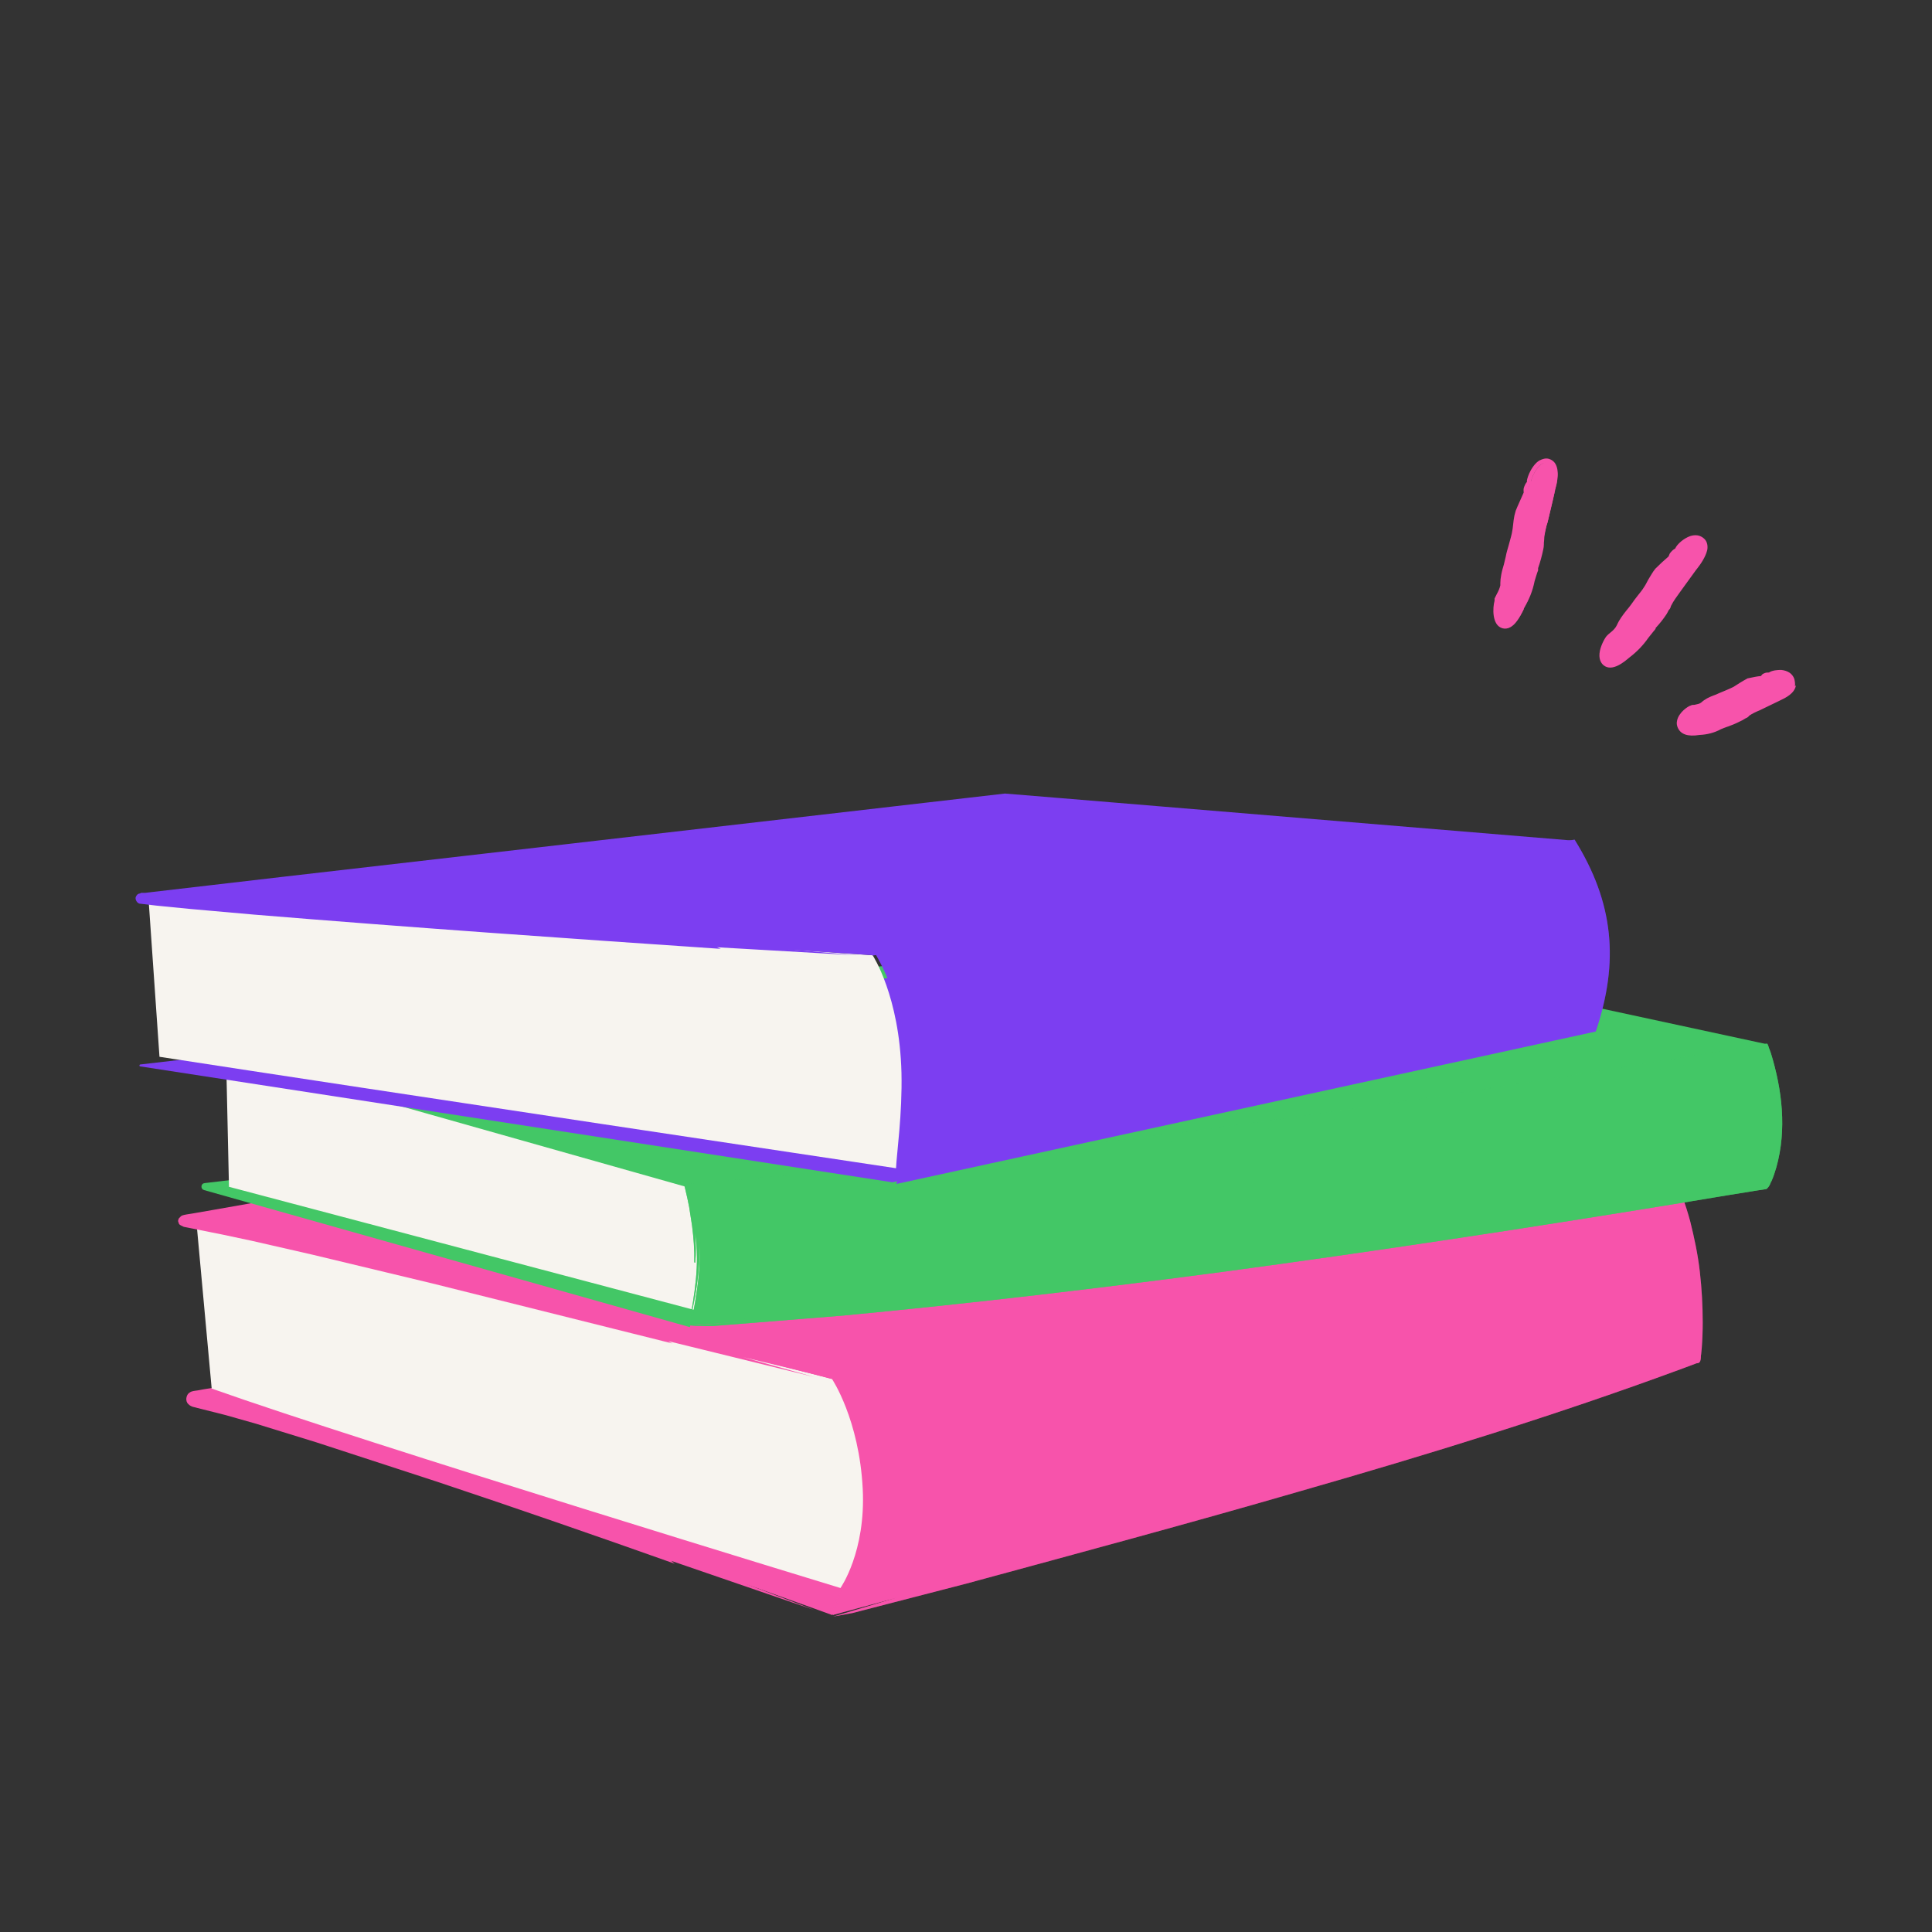 <?xml version="1.0" encoding="UTF-8"?>
<svg xmlns="http://www.w3.org/2000/svg" viewBox="0 0 60.33 60.33">
  <rect x="0" y="0" width="60.33" height="60.33" fill="#333333" stroke="none"/>
  <defs>
    <style>
      .cls-1 {
        opacity: .7;
      }

      .cls-2 {
        fill: rgba(255, 255, 255, 0);
      }

      .cls-3 {
        stroke: #43c766;
        stroke-miterlimit: 10;
        stroke-width: .13px;
      }

      .cls-3, .cls-4 {
        fill: #43c766;
      }

      .cls-5 {
        isolation: isolate;
      }

      .cls-6 {
        fill: #7c3ef1;
      }

      .cls-7 {
        fill: #f7f4ef;
      }

      .cls-8 {
        mix-blend-mode: multiply;
        opacity: .3;
      }

      .cls-9 {
        fill: #f753ab;
      }
    </style>
  </defs>
  <g class="cls-5">
    <g id="Layer_2" data-name="Layer 2">
      <g id="Layer_1-2" data-name="Layer 1">
        <g id="Layer_4" data-name="Layer 4">
          <rect class="cls-2" width="60.33" height="60.33"/>
          <g>
            <g>
              <path class="cls-9" d="M25.98,50.43s-15.58-5.65-19.94-6.64c-.12-.03-.12-.2,0-.22l27.85-4.77,18.28,3.62-26.19,8.01Z"/>
              <path class="cls-9" d="M28.3,49.56l1.12-.29-3.46,1.11,2.14-.6,2.35-.67-3.64,1.16,5.73-1.71,14-4.26,6.23-1.91-12.09-2.39-6.78-1.34-10.67,1.83-8.73,1.5-4.36,.75-2.18,.37-1.09,.19-.55,.09-.16,.03c-.08,.01-.18,.02-.23,.06-.1,.05-.15,.22-.08,.33,.04,.05,.08,.09,.17,.12l1.03,.26,.95,.27,1.88,.58,3.74,1.22c2.49,.83,4.97,1.69,7.45,2.57l-.11-.09,4.48,1.54-2.17-.83,2.74,.93-.79-.34-4.83-1.76c-2.35-.82-4.7-1.64-7.07-2.42l-3.55-1.15-1.79-.54-.9-.26-.83-.21h-.01s0-.03,0-.03l.11-.02,.54-.09,1.09-.19,2.18-.37,4.36-.74,8.71-1.49,10.68-1.83,6.67,1.33,11,2.18-5.07,1.55-18.19,5.56Z"/>
            </g>
            <g>
              <path class="cls-9" d="M26.01,50.43c9.12-2.48,18.69-4.92,26.95-8,0,0,.39-2.91-.79-5.58l-26.19,6.21s.86,2.23,.82,3.41c-.08,2.19-.79,3.96-.79,3.96Z"/>
              <path class="cls-9" d="M26.37,48.7c.07-.26,.14-.53,.2-.8-.12,.85-.31,1.69-.6,2.5,.2-.48,.36-.99,.5-1.5,.15-.56,.26-1.13,.33-1.71-.07,.91-.24,1.81-.5,2.69,.22-.68,.39-1.38,.5-2.09,.1-.7,.2-1.44,.07-2.16-.08-.45-.19-.89-.32-1.33l-.2-.65-.17-.49,7.4-1.74,12.28-2.93,6.15-1.46,.09-.02s-.01-.03,.03,.06l.14,.36c.08,.25,.17,.49,.23,.74,.14,.5,.24,1.01,.3,1.53,.06,.52,.1,1.04,.09,1.56,0,.26,0,.52-.03,.78,0,.1-.03,.33-.03,.29l-.31,.11c-3.95,1.46-7.98,2.7-12.03,3.87-3.64,1.05-7.3,2.03-10.96,3.02l.1,.02-3.25,.93,1.62-.39-1.98,.59,.6-.11,3.56-.92c3.46-.94,6.92-1.87,10.37-2.87,4.05-1.16,8.08-2.4,12.03-3.86l.4-.15c.17,.01,.12-.23,.14-.27l.02-.2c.02-.27,.03-.53,.03-.8,0-.53-.03-1.07-.09-1.59-.06-.53-.17-1.05-.3-1.57-.07-.26-.15-.51-.24-.77-.04-.13-.1-.25-.15-.37l-.11-.28c-.05-.09-.28,.04-.31,.02l-6.15,1.46-12.3,2.92-7.74,1.83,.18,.5,.12,.34,.21,.69c.13,.46,.25,.93,.32,1.39,.11,.92-.06,1.9-.25,2.83Z"/>
            </g>
            <g class="cls-8">
              <path class="cls-9" d="M26.01,50.43c9.12-2.48,18.69-4.92,26.95-8,0,0,.39-2.91-.79-5.58l-26.19,6.21s.86,2.23,.82,3.41c-.08,2.19-.79,3.96-.79,3.96Z"/>
              <path class="cls-9" d="M26.37,48.7c.07-.26,.14-.53,.2-.8-.12,.85-.31,1.69-.6,2.5,.2-.48,.36-.99,.5-1.5,.15-.56,.26-1.13,.33-1.71-.07,.91-.24,1.81-.5,2.69,.22-.68,.39-1.38,.5-2.09,.1-.7,.2-1.44,.07-2.16-.08-.45-.19-.89-.32-1.33l-.2-.65-.17-.49,7.4-1.74,12.28-2.93,6.15-1.46,.09-.02s-.01-.03,.03,.06l.14,.36c.08,.25,.17,.49,.23,.74,.14,.5,.24,1.01,.3,1.53,.06,.52,.1,1.04,.09,1.56,0,.26,0,.52-.03,.78,0,.1-.03,.33-.03,.29l-.31,.11c-3.95,1.46-7.98,2.7-12.03,3.87-3.64,1.05-7.3,2.03-10.96,3.02l.1,.02-3.25,.93,1.62-.39-1.98,.59,.6-.11,3.56-.92c3.46-.94,6.92-1.87,10.37-2.87,4.05-1.16,8.08-2.4,12.03-3.86l.4-.15c.17,.01,.12-.23,.14-.27l.02-.2c.02-.27,.03-.53,.03-.8,0-.53-.03-1.07-.09-1.59-.06-.53-.17-1.05-.3-1.57-.07-.26-.15-.51-.24-.77-.04-.13-.1-.25-.15-.37l-.11-.28c-.05-.09-.28,.04-.31,.02l-6.15,1.46-12.3,2.92-7.74,1.83,.18,.5,.12,.34,.21,.69c.13,.46,.25,.93,.32,1.39,.11,.92-.06,1.9-.25,2.83Z"/>
            </g>
            <path class="cls-7" d="M26.25,49.59s-14.83-4.52-19.64-6.23l-.48-5.24c5.17,1.08,19.85,4.94,19.85,4.94,0,0,.85,1.26,.96,3.43,.1,1.97-.69,3.09-.69,3.09Z"/>
            <g>
              <path class="cls-9" d="M25.97,43.06c-.45-.12-16.48-4.26-20.26-4.92-.05,0-.05-.08,0-.09l28.18-4.83s.01,0,.02,0l18.06,3.58s.05,.08,0,.09l-25.97,6.16s-.01,0-.02,0Z"/>
              <path class="cls-9" d="M28.33,42.36l1.13-.22-3.47,.88,2.13-.46,2.37-.51-3.67,.92,5.78-1.33,14.13-3.33,4.26-1.02,.53-.13,.5-.12c.13-.07,.11-.09,.13-.16-.01-.13-.01-.1-.09-.18-.12-.05-.34-.07-.5-.11l-.55-.11-2.15-.42-8.6-1.7-6.38-1.25-10.93,1.88-8.66,1.48-4.33,.74-2.16,.37-1.08,.19-.63,.11c-.15,.03-.4,.05-.44,.1-.06,.07-.07,.04-.09,.15,.04,.1,0,.1,.18,.18l1.2,.24,.94,.2,1.88,.43,3.75,.9,7.48,1.87-.12-.07,4.56,1.12-2.22-.62,2.79,.67-.81-.26-4.93-1.3-7.09-1.76-3.55-.85-1.78-.41-1.54-.32h-.04s16.68-2.86,16.68-2.86l10.98-1.88,6.24,1.24,8.61,1.7,2.15,.43,.58,.11h-.01s-.51,.13-.51,.13l-4.27,1.01-18.36,4.35Z"/>
            </g>
          </g>
          <g>
            <path class="cls-3" d="M21.56,37.1l-15.17-4.28c-.05-.01-.04-.09,0-.09l31.7-3.74,16.79,3.62s-11.69,2.67-18.71,3.33c-7.02,.67-14.61,1.17-14.61,1.17Z"/>
            <path class="cls-3" d="M21.56,41.38l-15.17-4.28c-.05-.01-.04-.09,0-.09l31.7-3.74"/>
            <polygon class="cls-7" points="21.89 40.96 7.15 37.06 7.06 33 21.56 37.1 22.14 39.31 21.89 40.96"/>
            <g>
              <path class="cls-4" d="M21.56,41.39c11.21-.82,22.48-2.51,33.57-4.36,0,0,.48-.81,.41-2.22-.06-1.17-.41-2.06-.41-2.06-11.09,1.85-22.36,3.54-33.57,4.36,0,0,.29,1.17,.29,2.11s-.29,2.18-.29,2.18Z"/>
              <path class="cls-4" d="M21.71,39.43c.03-.3,.02-.6,0-.91,.14,.95-.02,1.92-.2,2.86,.14-.57,.26-1.16,.31-1.75,.07-.65,0-1.3-.11-1.95,.1,.5,.18,1.01,.19,1.52,0,.52-.06,1.03-.14,1.53,.11-.6,.19-1.22,.16-1.84-.01-.31-.05-.62-.1-.92l-.08-.45-.07-.33,.99-.07c3.89-.3,7.77-.7,11.65-1.17,4.68-.58,9.34-1.26,14-1.99l3.49-.56,1.75-.29,.87-.14,.44-.07,.17-.03s0-.03,.03,.06c.34,1.1,.5,2.3,.19,3.42-.04,.14-.08,.27-.14,.4l-.07,.16s-.05,0-.13,.02l-.87,.14-1.75,.29c-4.66,.77-9.32,1.48-14,2.11-4.2,.56-8.42,1.06-12.64,1.44l.11,.03-3.77,.36,1.86-.11-2.3,.22h.69s4.1-.33,4.1-.33c4-.38,7.99-.85,11.96-1.38,4.67-.63,9.33-1.34,13.98-2.1l1.75-.29,.87-.14,.26-.04c.12-.1,.12-.2,.16-.25,.06-.14,.11-.29,.15-.43,.33-1.18,.18-2.42-.17-3.56l-.04-.11c-.03-.06-.04-.15-.08-.19l-.32,.05-.44,.07-.87,.14-1.75,.29-3.49,.56c-4.66,.74-9.33,1.41-14.01,1.99-2.13,.26-4.25,.5-6.39,.71l-3.2,.3-3.35,.27,.1,.43,.06,.29,.09,.58c.05,.39,.08,.77,.07,1.15Z"/>
            </g>
            <g class="cls-1">
              <path class="cls-4" d="M21.56,41.39c11.21-.82,22.48-2.51,33.57-4.36,0,0,.48-.81,.41-2.22-.06-1.17-.41-2.06-.41-2.06-11.09,1.85-22.36,3.54-33.57,4.36,0,0,.29,1.17,.29,2.11s-.29,2.18-.29,2.18Z"/>
              <path class="cls-4" d="M21.71,39.43c.03-.3,.02-.6,0-.91,.14,.95-.02,1.92-.2,2.86,.14-.57,.26-1.16,.31-1.75,.07-.65,0-1.3-.11-1.95,.1,.5,.18,1.01,.19,1.52,0,.52-.06,1.03-.14,1.53,.11-.6,.19-1.22,.16-1.84-.01-.31-.05-.62-.1-.92l-.08-.45-.07-.33,.99-.07c3.89-.3,7.77-.7,11.65-1.17,4.68-.58,9.34-1.26,14-1.99l3.49-.56,1.75-.29,.87-.14,.44-.07,.17-.03s0-.03,.03,.06c.34,1.1,.5,2.3,.19,3.42-.04,.14-.08,.27-.14,.4l-.07,.16s-.05,0-.13,.02l-.87,.14-1.75,.29c-4.66,.77-9.32,1.48-14,2.11-4.2,.56-8.42,1.06-12.64,1.44l.11,.03-3.77,.36,1.86-.11-2.3,.22h.69s4.1-.33,4.1-.33c4-.38,7.99-.85,11.96-1.38,4.67-.63,9.33-1.34,13.98-2.1l1.75-.29,.87-.14,.26-.04c.12-.1,.12-.2,.16-.25,.06-.14,.11-.29,.15-.43,.33-1.18,.18-2.42-.17-3.56l-.04-.11c-.03-.06-.04-.15-.08-.19l-.32,.05-.44,.07-.87,.14-1.75,.29-3.49,.56c-4.66,.74-9.33,1.41-14.01,1.99-2.13,.26-4.25,.5-6.39,.71l-3.2,.3-3.35,.27,.1,.43,.06,.29,.09,.58c.05,.39,.08,.77,.07,1.15Z"/>
            </g>
          </g>
          <g>
            <path class="cls-6" d="M27.87,36.92s-19.93-3.07-23.49-3.62c-.04,0-.03-.06,0-.06l27-3.12,17.58,2.14-21.09,4.66Z"/>
            <path class="cls-7" d="M4.98,33c6.41,.99,23,3.48,23,3.48,.02-.46,.2-1.69,.17-2.98-.06-2.4-.9-3.67-.9-3.67,0,0-16.54-1.18-22.61-1.73l.34,4.9Z"/>
            <path class="cls-6" d="M49.17,26.22c1.22,1.96,1.4,3.8,.66,5.99l-21.84,4.76c.75-2.18,.49-5.35-.73-7.31l21.91-3.44Z"/>
            <g class="cls-8">
              <path class="cls-6" d="M49.17,26.22c1.22,1.96,1.4,3.8,.66,5.99l-21.84,4.76c.75-2.18,.49-5.35-.73-7.31l21.91-3.44Z"/>
            </g>
            <g>
              <path class="cls-6" d="M27.25,29.83s-19.29-1.27-22.86-1.73c-.04,0-.04-.06,0-.06l26.98-3.11,16.58,1.38-20.7,3.53Z"/>
              <path class="cls-6" d="M29.47,29.3l1.06-.13-3.28,.61,2.02-.3,2.22-.33-3.45,.63,5.42-.88,13.25-2.24,2.42-.41-16.04-1.33-1.71-.14-14.47,1.67-8.08,.93-4.04,.47-.25,.03h-.13s-.04,.02-.04,.02c-.05,0-.1,.04-.12,.09-.06,.09,.05,.24,.13,.23l.51,.06,1.01,.1,2.03,.18c4.86,.4,9.72,.74,14.58,1.07l-.12-.05,4.34,.25-2.13-.19,2.66,.13-.78-.1-4.71-.36c-4.6-.32-9.2-.64-13.79-1.01l-2.02-.18-1.01-.1-.5-.06h-.03s0,0,0,0c0-.02-.02,.18-.01,.09h0s0,0,0,0c.01,0,0,0,0,0h0c.02,.19,0,.05,.01,.1h0s.02,0,.02,0h.03s.06-.01,.06-.01l.25-.03,4.03-.46,8.07-.93,14.5-1.67,1.62,.14,13.82,1.15-.13,.02-17.23,2.93Z"/>
            </g>
          </g>
          <g id="Doodle_4" data-name="Doodle 4">
            <g id="Path_1109" data-name="Path 1109">
              <path class="cls-9" d="M50.04,20.33c.04-.19,.15-.39,.2-.44,.03-.03,.07-.06,.1-.09,.1-.08,.18-.16,.23-.27,.07-.17,.18-.31,.29-.44,.05-.07,.1-.13,.15-.19,.06-.09,.13-.18,.2-.26,.07-.09,.14-.18,.21-.28,.05-.07,.09-.15,.13-.23,.06-.11,.12-.22,.2-.32,.14-.14,.28-.26,.42-.39v-.02s.02-.09,.05-.11c.03-.04,.07-.08,.13-.11,.03-.08,.25-.31,.46-.38,.14-.05,.25-.03,.35,.05,.07,.05,.13,.15,.1,.33-.04,.2-.19,.41-.29,.54-.2,.28-.36,.51-.52,.73-.11,.13-.21,.27-.29,.42-.02,.07-.04,.13-.1,.16,0,0,0,.01,0,.02,0,.02-.02,.06-.04,.09-.11,.16-.23,.31-.35,.45l-.06,.08c-.05,.05-.12,.14-.17,.2-.15,.22-.34,.42-.56,.59-.15,.12-.52,.44-.74,.25-.06-.06-.14-.17-.09-.38h0Z"/>
              <path class="cls-9" d="M53.17,17.16c-.04,.2-.22,.44-.32,.57-.16,.23-.33,.46-.49,.68-.11,.13-.21,.28-.29,.42-.02,.04-.02,.1-.06,.13h0s-.04,.09-.07,.13c-.11,.16-.23,.3-.35,.44h0s0,.01,0,.02h0s-.15,.17-.22,.27c-.15,.22-.33,.42-.54,.57-.04,.02-.45,.43-.66,.26-.09-.07-.09-.2-.07-.32,.04-.18,.15-.37,.18-.4,.13-.12,.29-.22,.35-.38,.1-.24,.28-.42,.43-.63,.13-.18,.28-.36,.4-.54,.12-.17,.2-.38,.33-.55,.13-.13,.27-.26,.41-.37,.03-.03,.02-.1,.06-.13,.03-.04,.06-.07,.11-.09,.02,0,.04-.01,.04-.03h0c.02-.1,.44-.52,.69-.31,.08,.07,.1,.17,.08,.26m.13,.03c.04-.21-.04-.33-.12-.39-.11-.09-.25-.11-.41-.06-.2,.07-.41,.25-.47,.39-.06,.03-.1,.07-.15,.13-.03,.03-.04,.09-.06,.12-.13,.11-.27,.24-.41,.38-.09,.11-.15,.23-.22,.34-.04,.07-.08,.16-.13,.23-.06,.1-.13,.18-.2,.27-.07,.09-.14,.18-.2,.27-.05,.07-.1,.13-.15,.19-.11,.14-.22,.28-.3,.46-.04,.09-.12,.17-.21,.24-.04,.03-.07,.06-.1,.09-.06,.06-.18,.28-.22,.47-.05,.25,.03,.38,.11,.45,.27,.23,.67-.12,.8-.23,.25-.19,.44-.39,.6-.62,.04-.05,.11-.14,.16-.2l.05-.06,.02-.03v-.02c.13-.14,.24-.28,.34-.43,.03-.05,.05-.09,.07-.13,.05-.04,.06-.1,.07-.13,.08-.16,.18-.29,.28-.43,.17-.23,.33-.46,.5-.69l.04-.05c.11-.14,.26-.36,.31-.57h0Z"/>
            </g>
            <g id="Path_1110" data-name="Path 1110">
              <path class="cls-9" d="M52.41,22.52c.05-.23,.32-.41,.38-.42,.04,0,.07-.01,.11-.02,.09-.01,.18-.03,.25-.08,.11-.1,.24-.15,.37-.21,.06-.02,.12-.05,.17-.07,.08-.04,.15-.07,.24-.1s.16-.07,.24-.11c.13-.09,.28-.18,.43-.26,.16-.04,.31-.07,.45-.08,0-.04,.03-.06,.07-.07,.04-.02,.09-.03,.14-.02,.02-.05,.22-.09,.36-.08,.17,.02,.3,.1,.35,.24,.03,.06,.03,.13,.02,.19-.04,.21-.3,.34-.46,.41-.24,.12-.43,.21-.63,.3-.12,.04-.24,.1-.35,.18-.03,.04-.07,.09-.14,.08t0,.01s-.03,.03-.06,.05c-.13,.07-.27,.12-.42,.17l-.06,.03c-.06,.02-.14,.05-.19,.07-.19,.1-.4,.16-.61,.17-.36,.05-.56-.01-.64-.19-.03-.06-.03-.12-.01-.19h0Z"/>
              <path class="cls-9" d="M55.91,21.42c-.04,.2-.32,.32-.47,.38-.19,.09-.39,.19-.58,.28-.12,.04-.24,.11-.35,.18-.03,.03-.05,.07-.09,.06-.03,.03-.06,.05-.1,.07-.13,.06-.27,.12-.4,.17,0,0,0,.02-.02,.02-.03,.01-.16,.06-.25,.09-.18,.1-.38,.15-.59,.16-.03,0-.47,.1-.57-.15-.02-.05-.02-.1-.01-.15,.04-.2,.28-.36,.33-.37,.13-.03,.28-.02,.39-.11,.16-.14,.35-.18,.52-.27,.16-.08,.32-.13,.48-.22,.14-.09,.28-.18,.43-.26,.14-.04,.28-.06,.43-.07,.03,0,.05-.07,.09-.08,.03-.01,.07-.02,.11-.02,.02,0,.04,0,.04,0,.04-.06,.49-.18,.61,.12,.02,.06,.02,.11,.01,.15m.13,.03h0c.01-.07,0-.15-.02-.23-.06-.17-.21-.26-.41-.28-.11,0-.28,.01-.38,.08-.05,0-.1,0-.16,.03-.04,.01-.07,.05-.09,.08-.12,.01-.26,.04-.4,.07h-.01s-.02,.01-.02,.01c-.15,.08-.29,.17-.43,.26-.06,.03-.15,.07-.22,.1-.08,.03-.16,.07-.24,.1-.06,.03-.11,.05-.17,.07-.13,.05-.26,.11-.38,.22-.05,.04-.12,.05-.21,.07-.04,0-.08,0-.11,.02-.09,.02-.38,.22-.43,.47-.02,.08-.01,.15,.02,.22,.09,.21,.31,.29,.68,.23,.24-.01,.47-.07,.67-.18,.05-.02,.12-.05,.18-.07l.06-.02,.05-.02h0c.14-.05,.26-.11,.38-.17,.04-.02,.06-.04,.1-.06,.06-.02,.1-.06,.11-.08,.1-.07,.21-.12,.33-.17,.2-.1,.4-.19,.6-.29l.04-.02c.17-.08,.44-.21,.49-.46h-.01Z"/>
            </g>
            <g id="Path_1111" data-name="Path 1111">
              <path class="cls-9" d="M46.77,18.74l.07-.14c.05-.1,.09-.19,.11-.29,0-.03,.01-.05,.01-.09,0-.09,.02-.17,.03-.26,.02-.1,.05-.21,.08-.3,.02-.08,.05-.17,.07-.25,.02-.12,.06-.23,.09-.35s.07-.25,.09-.37h0c.02-.1,.03-.2,.04-.28,.01-.09,.03-.19,.04-.28l.03-.13c.08-.2,.16-.39,.26-.56,0-.06-.01-.1,0-.13,.02-.08,.05-.13,.09-.18v-.03s.01-.03,.02-.05c.03-.14,.16-.46,.37-.58,.08-.05,.17-.06,.24-.04,.31,.09,.22,.56,.18,.74-.01,.07-.06,.27-.06,.27-.07,.3-.14,.59-.21,.89-.04,.11-.06,.22-.09,.33-.01,.07-.03,.14-.04,.22,0,.06,0,.09,0,.12v.02s-.03,.05-.03,.05c0,0,0,.08,0,.13-.04,.21-.1,.41-.17,.6l-.02,.1c-.02,.08-.06,.19-.08,.28h0c-.06,.29-.17,.57-.31,.83-.1,.21-.32,.67-.6,.59-.29-.08-.25-.6-.22-.79v-.06s0,.01,0,.01Z"/>
              <path class="cls-9" d="M48.52,15.13c-.02,.1-.04,.2-.06,.27-.07,.3-.14,.59-.21,.89-.03,.11-.06,.22-.09,.33-.01,.07-.03,.15-.04,.22,0,.04,0,.08,0,.11,0,.01,0,.02-.02,.04h0c0,.06,0,.11-.02,.16-.04,.2-.1,.4-.17,.6h0s0,.02,0,.03h0c-.01,.05-.08,.24-.11,.36-.06,.29-.16,.56-.3,.82-.03,.04-.27,.63-.53,.55-.23-.07-.2-.54-.17-.71v-.04c.07-.15,.15-.28,.19-.44,0-.03,.01-.07,.01-.1,0-.09,.02-.17,.03-.25,.04-.19,.11-.37,.14-.56,.05-.24,.13-.48,.18-.72v-.02c.04-.18,.05-.37,.09-.55l.02-.12c.08-.19,.16-.37,.25-.55h0c0-.05-.01-.1,0-.15h0c.01-.07,.04-.11,.07-.16,0-.01,.02-.03,.03-.04h0s0-.04,0-.07c.04-.18,.26-.65,.53-.57,.22,.06,.19,.39,.13,.66m.13,.03c.04-.18,.14-.71-.23-.82-.1-.03-.2,0-.3,.05-.23,.14-.37,.49-.39,.63v.05h-.01c-.04,.05-.07,.12-.09,.19h0c-.01,.06,0,.1,0,.13-.08,.19-.17,.37-.25,.57-.01,.05-.03,.1-.04,.15-.02,.09-.03,.19-.04,.28-.01,.09-.02,.18-.04,.27-.03,.14-.07,.26-.1,.38-.03,.11-.07,.23-.09,.35-.02,.09-.04,.17-.06,.25-.03,.1-.06,.2-.08,.31-.02,.1-.03,.19-.03,.27,0,.02,0,.05,0,.07-.02,.09-.06,.18-.11,.27l-.07,.14v.07c-.06,.21-.09,.77,.25,.86,.33,.09,.57-.41,.66-.59v-.03c.17-.27,.28-.55,.34-.85,.02-.08,.06-.19,.08-.26l.03-.08v-.04s0-.03,0-.03c.07-.2,.12-.39,.16-.58,.01-.05,.02-.1,.02-.16v-.05s.01-.08,.01-.11c0-.09,.02-.16,.03-.23,.02-.11,.04-.21,.08-.32,.07-.3,.15-.61,.21-.9v-.07c.03-.06,.05-.13,.06-.2h0v.02Z"/>
            </g>
          </g>
        </g>
      </g>
    </g>
  </g>
</svg>